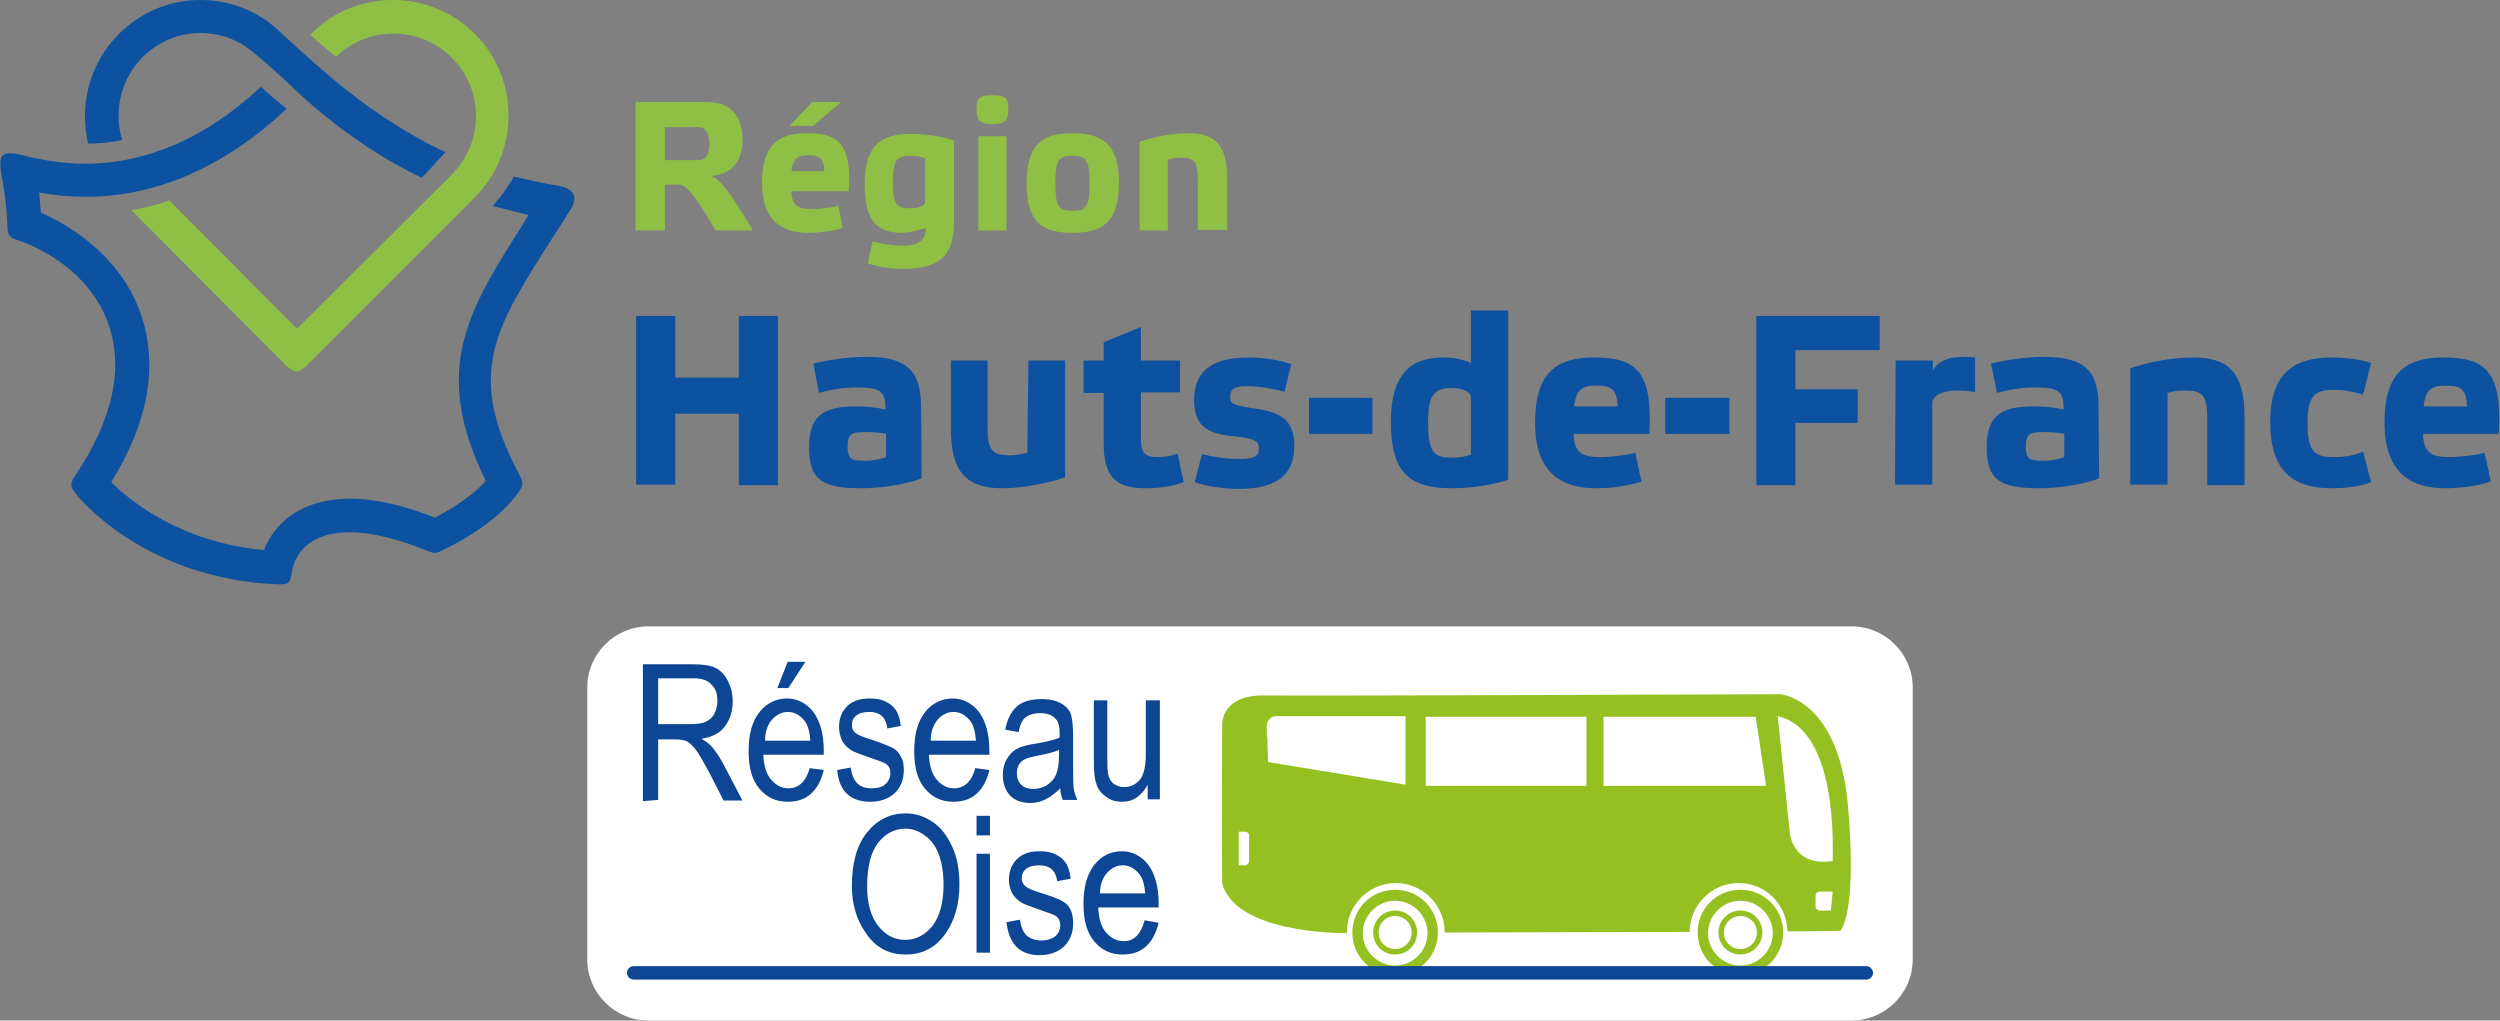 <?xml version="1.0" encoding="utf-8"?>
<!-- Generator: Adobe Illustrator 26.2.1, SVG Export Plug-In . SVG Version: 6.00 Build 0)  -->
<svg version="1.1" id="Calque_1" xmlns="http://www.w3.org/2000/svg" xmlns:xlink="http://www.w3.org/1999/xlink" x="0px" y="0px"
	 viewBox="0 0 409.1 167" style="enable-background:new 0 0 409.1 167;" xml:space="preserve">
<rect x="0" y="0" width="409.1" height="167" fill="#808080" stroke="none"/>
<style type="text/css">
	.st0{fill:#FFFFFF;}
	.st1{fill:#94C121;}
	.st2{fill:#0C4694;}
	.st3{fill:#8FC045;}
	.st4{fill:#0D52A0;}
</style>
<g id="a">
</g>
<g id="b">
	<g id="c">
		<path class="st0" d="M106.1,102.5H303c5.5,0,10,4.5,10,10V157c0,5.5-4.5,10-10,10H106.1c-5.5,0-10-4.5-10-10v-44.5
			C96.1,107,100.6,102.5,106.1,102.5z"/>
	</g>
	<g id="d">
		<g id="e">
			<path class="st1" d="M302.5,133.1c-1.2-18.8-11.2-19.5-11.2-19.5s-77.3,0.3-84.4,0.2c-7.1-0.1-6.9,4.7-6.9,4.7s-0.1,17.7,0,26.1
				c2.3,8,18.6,8.1,20.4,8.1c0-0.1,0-0.1,0-0.2c0-4.4,3.6-8,8-8s8,3.6,8,8c0,0,0,0.1,0,0.1l40.1-0.1c0-4.4,3.6-8,8-8s7.9,3.5,8,7.9
				h0.4c0,0,6.1,0,8.3-0.1C303.7,148.5,302.7,135.2,302.5,133.1 M204.4,140.9c0,0.4-0.3,0.7-0.7,0.7h-1v-5.5h1
				c0.4,0,0.7,0.3,0.7,0.7V140.9L204.4,140.9z M230,128.4l-22.5-3.7l-0.1-3.9l0,0c0-0.1-0.1-0.2-0.1-0.4v-1.7c0-0.8,0.7-1.5,1.5-1.5
				H230V128.4z M259.6,128.6h-26.3v-11.3h26.3V128.6z M262.4,128.6v-11.3h24.9l1.7,11.3H262.4L262.4,128.6z M292.9,136.4l-2-19.2
				c9.9,2.2,9,21.7,9,23.7C293.4,141.9,292.9,136.4,292.9,136.4 M299.6,149h-1.8c-0.4,0-0.7-0.3-0.7-0.7v-1.7c0-0.4,0.3-0.7,0.7-0.7
				h2.1L299.6,149z"/>
			<path class="st1" d="M228.3,159.6c-3.9,0-7-3.1-7-7s3.1-7,7-7s7,3.1,7,7S232.1,159.6,228.3,159.6z M228.3,147.4
				c-2.9,0-5.3,2.4-5.3,5.3s2.4,5.3,5.3,5.3s5.3-2.4,5.3-5.3S231.2,147.4,228.3,147.4z"/>
			<path class="st1" d="M284.8,159.6c-3.9,0-7-3.1-7-7s3.1-7,7-7s7,3.1,7,7S288.6,159.6,284.8,159.6z M284.8,147.4
				c-2.9,0-5.3,2.4-5.3,5.3s2.4,5.3,5.3,5.3s5.3-2.4,5.3-5.3S287.7,147.4,284.8,147.4z"/>
			<path class="st1" d="M284.8,156.2c-2,0-3.6-1.6-3.6-3.6s1.6-3.6,3.6-3.6s3.6,1.6,3.6,3.6S286.7,156.2,284.8,156.2z M284.8,149.9
				c-1.5,0-2.7,1.2-2.7,2.7s1.2,2.7,2.7,2.7s2.7-1.2,2.7-2.7S286.3,149.9,284.8,149.9z"/>
			<path class="st1" d="M228.3,156.2c-2,0-3.6-1.6-3.6-3.6s1.6-3.6,3.6-3.6s3.6,1.6,3.6,3.6S230.3,156.2,228.3,156.2z M228.3,149.9
				c-1.5,0-2.7,1.2-2.7,2.7s1.2,2.7,2.7,2.7s2.7-1.2,2.7-2.7S229.8,149.9,228.3,149.9z"/>
			<path class="st2" d="M305.4,160.3H103.7c-0.6,0-1.1-0.5-1.1-1.1s0.5-1.1,1.1-1.1h201.7c0.6,0,1.1,0.5,1.1,1.1
				S306,160.3,305.4,160.3"/>
			<path class="st2" d="M107.7,130.9v-9.9h2.8c0.8,0,1.4,0.1,1.9,0.3c0.4,0.2,0.9,0.7,1.4,1.3s1.2,1.9,2.2,3.7l2.4,4.7h3.1l-3.2-6.1
				c-0.6-1.1-1.2-2-1.9-2.8c-0.4-0.4-0.9-0.8-1.6-1.2c1.7-0.3,3-0.9,3.8-2s1.3-2.4,1.3-4.1c0-1.3-0.3-2.4-0.8-3.4
				c-0.5-1-1.2-1.7-2-2.1c-0.8-0.4-2.1-0.6-3.8-0.6h-8.1v22.4L107.7,130.9L107.7,130.9z M107.7,111h5.8c1.3,0,2.3,0.3,2.9,1
				c0.7,0.7,1,1.5,1,2.7c0,0.8-0.2,1.5-0.5,2.1s-0.8,1-1.4,1.3c-0.6,0.3-1.5,0.4-2.6,0.4h-5.2C107.7,118.4,107.7,111,107.7,111z
				 M129,129c-1.1,0-2-0.5-2.8-1.4c-0.8-0.9-1.2-2.3-1.3-4.1h9.9v-0.7c0-2.7-0.6-4.8-1.7-6.3c-1.1-1.4-2.6-2.2-4.3-2.2
				s-3.3,0.7-4.5,2.2c-1.2,1.5-1.8,3.6-1.8,6.4s0.6,4.8,1.8,6.2c1.2,1.4,2.7,2.1,4.6,2.1c1.5,0,2.8-0.4,3.8-1.3s1.7-2.2,2.1-3.9
				l-2.3-0.3C131.9,127.9,130.7,129,129,129 M126.3,117.8c0.7-0.8,1.6-1.3,2.6-1.3c1.1,0,2,0.5,2.8,1.5c0.5,0.7,0.8,1.7,0.9,3.2
				h-7.4C125.2,119.8,125.6,118.6,126.3,117.8 M129,112.6l2.8-4.3h-2.9l-1.7,4.3H129z M142.4,131.2c1.7,0,3-0.5,4-1.4
				c1-1,1.5-2.2,1.5-3.8c0-0.8-0.1-1.6-0.5-2.2c-0.3-0.6-0.7-1.1-1.3-1.4c-0.6-0.3-1.8-0.8-3.6-1.4c-1.4-0.4-2.2-0.8-2.4-1
				c-0.5-0.3-0.7-0.8-0.7-1.4s0.2-1.1,0.7-1.5c0.5-0.4,1.2-0.6,2.2-0.6c1.7,0,2.7,0.9,2.9,2.7l2.2-0.4c-0.1-1.1-0.4-2-0.8-2.6
				c-0.4-0.6-1-1.1-1.7-1.4c-0.8-0.4-1.6-0.5-2.6-0.5c-1.6,0-2.8,0.4-3.7,1.3c-0.9,0.9-1.3,2-1.3,3.4c0,0.8,0.2,1.5,0.5,2.2
				c0.3,0.6,0.8,1.1,1.4,1.5c0.6,0.4,1.8,0.8,3.5,1.4c1.2,0.4,2,0.7,2.3,0.9c0.5,0.4,0.7,0.8,0.7,1.5c0,0.7-0.3,1.4-0.8,1.8
				c-0.5,0.5-1.3,0.7-2.3,0.7s-1.8-0.3-2.3-0.8c-0.6-0.6-0.9-1.4-1.1-2.6l-2.2,0.4C137.3,129.5,139.2,131.2,142.4,131.2 M156.1,129
				c-1.1,0-2-0.5-2.8-1.4c-0.8-0.9-1.2-2.3-1.3-4.1h9.9l0-0.7c0-2.7-0.6-4.8-1.7-6.3c-1.1-1.4-2.6-2.2-4.3-2.2s-3.3,0.7-4.5,2.2
				c-1.2,1.5-1.8,3.6-1.8,6.4s0.6,4.8,1.8,6.2c1.2,1.4,2.7,2.1,4.6,2.1c1.5,0,2.8-0.4,3.8-1.3s1.7-2.2,2.1-3.9l-2.3-0.3
				C159,127.9,157.8,129,156.1,129 M153.4,117.8c0.7-0.8,1.6-1.3,2.6-1.3c1.1,0,2,0.5,2.8,1.5c0.5,0.7,0.8,1.7,0.9,3.2h-7.4
				C152.3,119.8,152.7,118.7,153.4,117.8 M173.9,130.9h2.4c-0.3-0.6-0.5-1.3-0.6-1.9c-0.1-0.7-0.1-2.3-0.1-4.8v-3.7
				c0-1.5-0.1-2.6-0.3-3.4c-0.2-0.8-0.7-1.4-1.5-1.9c-0.8-0.5-1.9-0.8-3.3-0.8c-1.8,0-3.2,0.4-4.1,1.2s-1.6,2.1-1.9,3.8l2.2,0.4
				c0.2-1.2,0.6-2,1.1-2.4c0.5-0.4,1.3-0.7,2.4-0.7c1.2,0,2,0.3,2.6,1c0.4,0.4,0.6,1.2,0.6,2.3v0.7c-0.9,0.4-2.2,0.7-4,1
				c-1.4,0.2-2.4,0.5-3.1,0.9s-1.2,1-1.6,1.7s-0.6,1.6-0.6,2.5c0,1.4,0.4,2.5,1.2,3.4c0.8,0.8,1.9,1.2,3.3,1.2
				c0.9,0,1.7-0.2,2.5-0.6c0.8-0.4,1.6-1,2.4-1.8C173.5,129.6,173.7,130.3,173.9,130.9 M173.3,123.7c0,1.3-0.2,2.3-0.5,3.1
				c-0.3,0.7-0.8,1.2-1.5,1.7c-0.7,0.4-1.4,0.6-2.2,0.6c-0.8,0-1.5-0.2-2-0.7c-0.5-0.5-0.7-1.1-0.7-1.9c0-0.5,0.1-0.9,0.3-1.3
				c0.2-0.4,0.5-0.7,0.9-0.9s1-0.4,2-0.6c1.6-0.3,2.9-0.6,3.7-1L173.3,123.7L173.3,123.7z M189.8,130.8v-16.2h-2.3v8.7
				c0,2-0.3,3.4-0.9,4.2c-0.7,0.9-1.6,1.3-2.7,1.3c-0.6,0-1.1-0.2-1.6-0.5c-0.4-0.3-0.8-0.8-0.9-1.4c-0.2-0.6-0.2-1.7-0.2-3.3v-9
				H179v10.1c0,1.5,0.1,2.7,0.4,3.5c0.2,0.9,0.8,1.6,1.5,2.1c0.7,0.6,1.6,0.9,2.7,0.9c0.9,0,1.7-0.2,2.4-0.7
				c0.7-0.5,1.3-1.1,1.8-2.1v2.4L189.8,130.8L189.8,130.8z"/>
			<path class="st2" d="M141.7,152.7c1.6,2.4,3.8,3.5,6.5,3.5s4.9-1.1,6.5-3.4c1.5-2.1,2.3-4.8,2.3-8.1c0-2.4-0.4-4.5-1.2-6.2
				s-1.8-3.1-3.2-4c-1.3-0.9-2.8-1.4-4.4-1.4c-2.5,0-4.6,1-6.3,3.1c-1.7,2.1-2.5,5-2.5,8.8C139.4,148,140.2,150.6,141.7,152.7
				 M143.7,137.9c1.2-1.5,2.7-2.3,4.5-2.3c1.1,0,2.2,0.4,3.1,1.1c1,0.7,1.7,1.6,2.2,2.8c0.6,1.5,0.9,3.2,0.9,5.2
				c0,3-0.6,5.2-1.8,6.8c-1.2,1.5-2.7,2.3-4.5,2.3s-3.2-0.8-4.4-2.3c-1.2-1.5-1.8-3.7-1.8-6.4C141.9,141.8,142.5,139.5,143.7,137.9
				 M162,133.5h-2.2v3.2h2.2V133.5z M162,139.7h-2.2v16.2h2.2V139.7L162,139.7z M170.1,156.3c1.7,0,3-0.5,4-1.4c1-1,1.5-2.2,1.5-3.8
				c0-0.8-0.1-1.6-0.4-2.2c-0.3-0.6-0.7-1.1-1.3-1.4c-0.6-0.4-1.8-0.8-3.6-1.4c-1.4-0.4-2.2-0.8-2.4-1c-0.5-0.4-0.7-0.8-0.7-1.4
				s0.2-1.1,0.7-1.5c0.5-0.4,1.2-0.6,2.2-0.6c1.7,0,2.7,0.9,2.9,2.6l2.2-0.4c-0.1-1.1-0.4-2-0.8-2.6c-0.4-0.6-1-1.1-1.7-1.4
				c-0.8-0.4-1.6-0.5-2.6-0.5c-1.6,0-2.8,0.4-3.7,1.3c-0.9,0.9-1.3,2-1.3,3.4c0,0.8,0.2,1.5,0.5,2.1c0.3,0.6,0.8,1.1,1.4,1.5
				c0.6,0.4,1.8,0.8,3.5,1.4c1.2,0.4,2,0.7,2.3,0.9c0.5,0.4,0.7,0.9,0.7,1.5c0,0.7-0.3,1.4-0.8,1.8s-1.3,0.7-2.3,0.7
				s-1.8-0.3-2.4-0.8c-0.6-0.6-0.9-1.4-1.1-2.6l-2.2,0.4C165.1,154.5,166.9,156.3,170.1,156.3 M183.8,154c-1.1,0-2-0.5-2.8-1.4
				c-0.8-0.9-1.2-2.3-1.3-4.1h9.9l0-0.7c0-2.7-0.6-4.8-1.7-6.3c-1.1-1.4-2.6-2.2-4.3-2.2c-1.8,0-3.3,0.7-4.5,2.2
				c-1.2,1.5-1.8,3.6-1.8,6.4s0.6,4.8,1.8,6.2c1.2,1.4,2.7,2.1,4.6,2.1c1.5,0,2.8-0.4,3.8-1.3s1.7-2.2,2.1-3.9l-2.3-0.4
				C186.7,152.9,185.5,154.1,183.8,154 M181.1,142.9c0.7-0.8,1.6-1.3,2.6-1.3c1.1,0,2,0.5,2.8,1.5c0.5,0.7,0.8,1.7,0.9,3.1h-7.4
				C180,144.9,180.4,143.7,181.1,142.9"/>
		</g>
	</g>
	<g id="f">
		<g id="g">
			<path id="h" class="st3" d="M64.3,0c-5.3,0-10.1,2.1-13.5,5.7c1.3,1.2,2.8,2.5,4.2,3.6c2.4-2.4,5.8-3.8,9.4-3.8
				c7.4,0,13.5,6,13.5,13.5c0,3.6-1.4,6.9-3.9,9.5L48.6,53.8L27.7,32.8c-1.9,0.7-3.9,1.2-6.2,1.6l25.1,25.2c0.5,0.5,1.4,1.2,1.9,1.2
				s1.4-0.6,1.9-1.2l27.2-27.2c3.6-3.6,5.6-8.3,5.6-13.4C83.3,8.5,74.8,0,64.3,0"/>
			<path id="i" class="st4" d="M91.4,30.4c-2.6-0.4-5-1-7.3-1.5c-1.4,2.3-2.1,3.3-3.5,4.8c1.9,0.5,3.9,1,5.9,1.5
				c-0.3,0.4-0.6,0.9-0.8,1.3c-9.1,14.3-15.2,23.9-6.2,42.2c-1.9,2.1-4.7,4.1-8.3,6c-5.2-2-9.8-3.1-13.9-3.1c-8,0-12.4,4-14.1,8.4
				c-13.6-1.2-22-8.1-25-11.1c6.2-10,7.8-19.4,4.7-27.9c-3.3-9.1-11.4-14.1-16.2-16.2c-0.1-0.8-0.2-2.4-0.3-3.3
				c2.6,0.5,5.2,0.7,7.7,0.7l0,0c11.6,0,22.8-5,32.8-14.4c-1.2-1-2.6-2.1-4.2-3.6c-8.9,8.3-18.5,12.5-28.6,12.6l0,0
				c-3.4,0-6.9-0.5-10.4-1.4c-0.9-0.2-2.4-0.6-3.2,0c-0.7,0.6-0.4,2.2-0.3,3.1c0.6,2.7,1,7,1,8.3c0.1,1.9,0.2,2,2,2.6
				c2.1,0.7,11.2,4.4,14.5,13.5c2.6,7.3,0.8,15.6-5.3,24.8c-1,1.5-1,1.8,0.1,3.2c0.4,0.6,11.2,13.7,32.5,14.7
				c2.5,0.1,2.4-0.1,2.8-2.2c0.8-4,4.2-6.3,9.4-6.3c3.6,0,8,1.1,12.9,3.1c1.1,0.4,1.2,0.4,2.2-0.1c5.8-2.8,10-6,12.5-9.5
				c0.9-1.3,0.9-1.5,0.2-2.9c-8.8-16.5-4.1-23.8,5.1-38.3c1-1.5,2-3.1,3-4.7C94.4,32.8,94.6,31,91.4,30.4"/>
			<path id="j" class="st4" d="M20,22.9c-0.4-1.3-0.6-2.6-0.6-4c0-7.4,6-13.5,13.4-13.5c3.1,0,5.9,1,8.2,2.8
				c4.7,3.8,6.7,6.1,10.3,9.2c5.7,4.9,11.7,8.8,17.7,11.7c1.1-1.1,2.4-2.6,3.9-4.2c-6.3-2.9-13.2-7.5-18.8-12.3
				c-3.1-2.6-6.9-6.1-8.1-7.2l0,0C42.6,2,37.9,0,32.8,0c-10.4,0-18.9,8.5-18.9,19c0,1.5,0.2,3,0.5,4.5C16.2,23.5,18.2,23.3,20,22.9"
				/>
			<path id="k" class="st3" d="M123.2,37.7h-6.1c-3.3-5.7-4.8-7.5-6.1-7.5h-2.2v7.5H104v-21h11.7c4.3,0,5.8,2.7,5.8,6.2
				c0,3-1.3,5.6-5.2,5.9C117.7,29.2,119.3,31.1,123.2,37.7 M108.9,26.2h5.4c1.1,0,1.8-0.8,1.8-2.6s-0.7-2.8-1.8-2.8h-5.5V26.2
				L108.9,26.2z"/>
			<path id="l" class="st3" d="M137.9,37.3c-1.5,0.5-3.8,0.8-5.6,0.8c-4.3,0-7.6-1.9-7.6-8.2s2.8-8.1,7.3-8.1c5.1,0,7.4,1.6,6.9,9.5
				h-9.4c0.1,2.5,1.2,2.9,3.4,2.9c1.1,0,3.1-0.2,4.3-0.5L137.9,37.3z M129.2,20.6l3.7-3.9h4.7l-4.5,3.9H129.2L129.2,20.6z M129.5,28
				h5.4c-0.1-2.1-0.8-2.6-2.6-2.6C130.4,25.4,129.8,26,129.5,28"/>
			<path id="m" class="st3" d="M147.7,38.1c-4,0-6.2-1.7-6.2-7.9s2.4-8.3,7.6-8.3c2.4,0,5.3,0.5,7,1.1v13.6c0,6.2-3.6,7.4-8.5,7.4
				c-2,0-4.2-0.4-5.6-0.9l0.8-3.6c1.6,0.4,3.1,0.7,4.7,0.7c2.5,0,4-0.6,4-2.9C150.5,37.6,149.2,38,147.7,38.1 M151.4,25.9
				c-0.7-0.3-1.7-0.4-2.4-0.4c-2.2,0-2.9,0.5-2.9,4.5c0,3.3,0.6,4.1,2.8,4.1c1.4,0,2.5-0.4,2.5-1.1L151.4,25.9L151.4,25.9z"/>
			<path id="n" class="st3" d="M165,17.8c0,2.1-0.7,2.5-2.6,2.5s-2.6-0.4-2.6-2.5c0-1.9,0.6-2.2,2.6-2.2S165,15.9,165,17.8
				 M164.7,37.7h-4.6V22.3h4.6V37.7z"/>
			<path id="o" class="st3" d="M168,29.9c0-6.3,2.6-8.1,7.5-8.1s7.6,1.8,7.6,8.1s-2.5,8.2-7.6,8.2S168,36.3,168,29.9 M172.7,30
				c0,3.9,0.6,4.5,2.8,4.5s2.8-0.6,2.8-4.5s-0.6-4.5-2.8-4.5S172.7,26,172.7,30"/>
			<path id="p" class="st3" d="M191.1,37.7h-4.6V23.2c2-0.7,5.1-1.4,7.9-1.4c4.3,0,6.4,1.8,6.4,7.3v8.5H196v-8.2
				c0-2.8-0.4-3.6-2.7-3.6c-0.8,0-1.4,0.1-2.2,0.3L191.1,37.7L191.1,37.7z"/>
			<path id="q" class="st4" d="M110.5,79.3h-6.4V51.7h6.4v10.1h10.4V51.7h6.4v27.7h-6.4V67.7h-10.4
				C110.5,67.7,110.5,79.3,110.5,79.3z"/>
			<path id="r" class="st4" d="M150.8,78.3c-2.7,1-6.7,1.6-9.7,1.6c-6.7,0-8.7-1.4-8.7-6.8c0-5.7,3.1-6.6,7.9-6.6
				c1.5,0,3.1,0.2,4.6,0.5c0-2.8-0.6-3.6-4.6-3.6c-2.4,0-4.6,0.4-6.3,0.9l-0.9-4.8c2.3-0.6,5.7-1.1,8.7-1.1c6.1,0,8.9,1.9,8.9,7.9
				C150.8,66.4,150.8,78.3,150.8,78.3z M141.6,75.4c1.1,0,2.4-0.2,3.4-0.6V71c-0.9-0.2-2.1-0.3-3.3-0.3c-2.2,0-3,0.2-3,2.3
				S139.2,75.4,141.6,75.4"/>
			<path id="s" class="st4" d="M168.3,59h6v19.1c-2.6,0.9-6.7,1.8-10.3,1.8c-5.6,0-8.4-2.4-8.4-9.7V59h6v10.8c0,3.7,0.6,4.7,3.6,4.7
				c1,0,1.9-0.2,2.9-0.4L168.3,59L168.3,59z"/>
			<path id="t" class="st4" d="M186.7,64.3v7.6c0,2.1,0.6,2.9,2.7,2.9c1.3,0,2.3-0.2,3.3-0.6l1,4.7c-1.5,0.6-3.9,1-6.1,1
				c-4.5,0-7-1.3-7-7.4v-8.2h-3.3V59h3.3v-3l6.1-2.5V59h6.4v5.2H186.7z"/>
			<path id="u" class="st4" d="M210.2,64.1c-1.6-0.4-3.9-0.9-6-0.9c-1.9,0-2.9,0.2-2.9,1.8c0,1.1,0.6,1.3,3.7,1.8
				c4.7,0.6,6.8,2,6.8,6.2c0,5.5-4,7-9.1,7c-2.2,0-5.4-0.4-7.2-1.1l1.2-4.6c1.5,0.4,3.8,0.8,5.8,0.8c2.4,0,3.5-0.2,3.5-1.8
				c0-1.1-0.7-1.6-4.1-1.9c-4.2-0.4-6.5-1.6-6.5-5.9c0-5.5,3.9-7,9-7c2.2,0,5.1,0.4,6.9,1.1L210.2,64.1L210.2,64.1z"/>
			<path id="v" class="st4" d="M214.2,65.1h10.4V71h-10.4V65.1z"/>
			<path id="w" class="st4" d="M246.8,78.5c-2.2,0.8-6,1.4-9.2,1.4c-6.9,0-10-2.5-10-10.8s3.6-10.6,8.6-10.6c2,0,3.3,0.4,4.5,0.9
				v-8.6h6.1V78.5L246.8,78.5z M240.7,65c0-0.9-1.4-1.5-3.2-1.5c-2.9,0-3.8,1.3-3.8,5.6c0,4.9,0.9,5.8,3.9,5.8c1,0,2.4-0.2,3.1-0.5
				L240.7,65L240.7,65z"/>
			<path id="x" class="st4" d="M268.6,78.8c-2,0.7-5,1.1-7.4,1.1c-5.7,0-10-2.5-10-10.8s3.7-10.6,9.6-10.6c6.8,0,9.7,2.1,9.1,12.5
				h-12.4c0.1,3.2,1.5,3.8,4.5,3.8c1.5,0,4.1-0.3,5.6-0.7L268.6,78.8L268.6,78.8z M257.6,66.5h7.1c-0.1-2.8-1-3.4-3.4-3.4
				C258.7,63.1,257.9,63.9,257.6,66.5"/>
			<path id="y" class="st4" d="M272.6,65.1H283V71h-10.5V65.1z"/>
			<path id="a_x60_" class="st4" d="M307.6,51.7v5.6h-13.8v6.4H304v5.5h-10.2v10.2h-6.4V51.7C287.4,51.7,307.6,51.7,307.6,51.7z"/>
			<path id="aa" class="st4" d="M310.2,59h6.1v1.6c0.7-1.2,2-2.2,4.9-2.2c0.6,0,1.3,0,2,0.1v5.7c-0.8-0.2-1.9-0.3-2.9-0.3
				c-2.2,0-4.1,0.7-4.1,2.1v13.3h-6.1L310.2,59L310.2,59z"/>
			<path id="ab" class="st4" d="M343.5,78.3c-2.7,1-6.7,1.6-9.7,1.6c-6.7,0-8.7-1.4-8.7-6.8c0-5.7,3.1-6.6,8-6.6
				c1.5,0,3.1,0.2,4.6,0.5c0-2.8-0.6-3.6-4.6-3.6c-2.3,0-4.6,0.4-6.3,0.9l-1-4.8c2.4-0.6,5.7-1.1,8.7-1.1c6.1,0,8.9,1.9,8.9,7.9
				L343.5,78.3L343.5,78.3z M334.4,75.4c1.1,0,2.4-0.2,3.4-0.6V71c-0.9-0.2-2.1-0.3-3.3-0.3c-2.2,0-3,0.2-3,2.3S332,75.4,334.4,75.4
				"/>
			<path id="ac" class="st4" d="M354.7,79.3h-6.1V60.3c2.6-1,6.7-1.8,10.3-1.8c5.6,0,8.4,2.3,8.4,9.7v11.2h-6.1V68.6
				c0-3.7-0.6-4.7-3.6-4.7c-1,0-1.9,0.1-2.9,0.4L354.7,79.3L354.7,79.3z"/>
			<path id="ad" class="st4" d="M388,78.9c-1.6,0.7-4.4,1-6.4,1c-6.1,0-10.1-2.5-10.1-10.8s4.1-10.6,10.1-10.6
				c2.1,0,4.8,0.3,6.4,0.9l-1.3,5.2c-1.1-0.4-2.9-0.8-4.6-0.8c-3,0-4.5,0.5-4.5,5.5s1.5,5.5,4.5,5.5c1.8,0,3.5-0.4,4.6-0.9L388,78.9
				L388,78.9z"/>
			<path id="ae" class="st4" d="M407.6,78.8c-2,0.7-5,1.1-7.4,1.1c-5.7,0-10-2.5-10-10.8s3.7-10.6,9.6-10.6c6.8,0,9.7,2.1,9.1,12.5
				h-12.4c0.1,3.2,1.5,3.8,4.5,3.8c1.5,0,4.1-0.3,5.6-0.7L407.6,78.8z M396.6,66.5h7.1c-0.1-2.8-1-3.4-3.4-3.4
				C397.7,63.1,396.9,63.9,396.6,66.5"/>
		</g>
	</g>
</g>
</svg>
